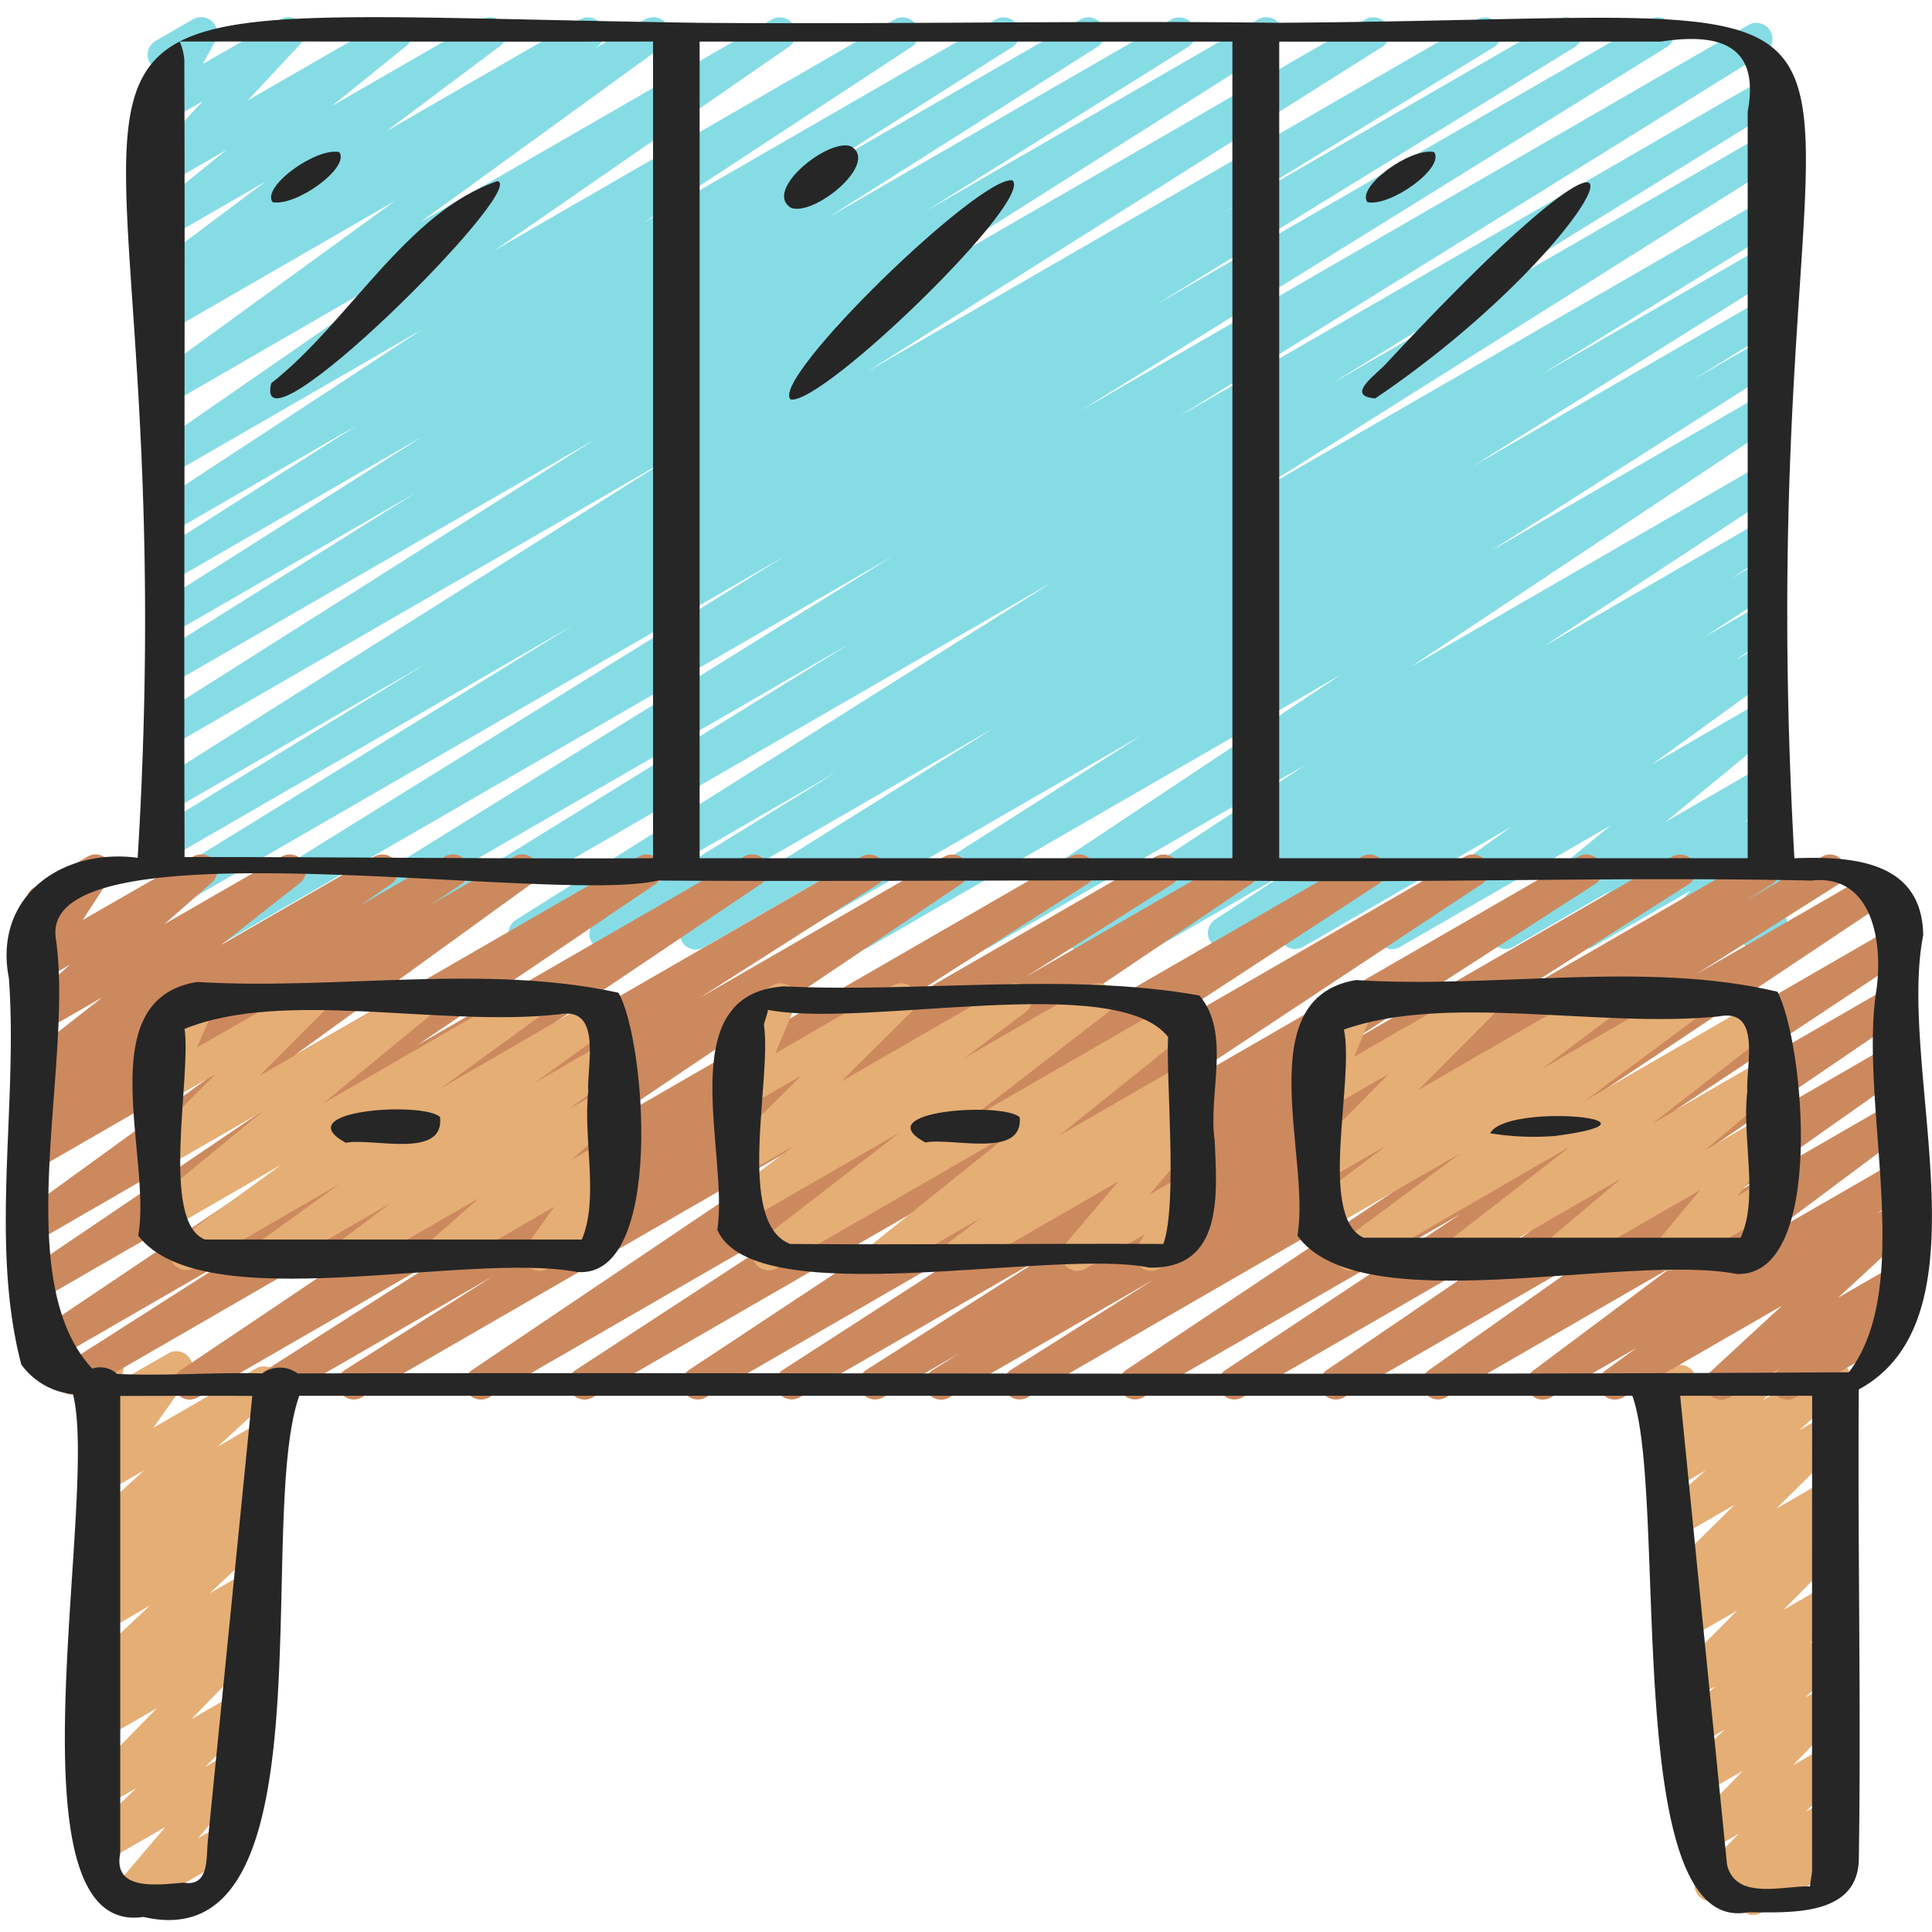 <svg id="Icons" height="512" viewBox="0 0 60 60" width="512" xmlns="http://www.w3.org/2000/svg"><path d="m6.416 29.5a.5.5 0 0 1 -.264-.925l18.214-11.3-19.086 11.025a.5.5 0 0 1 -.511-.858l13.031-8.024-12.52 7.23a.5.5 0 0 1 -.51-.859l8.43-5.162-7.92 4.573a.5.5 0 0 1 -.516-.855l16.007-10.1-15.491 8.943a.5.5 0 0 1 -.517-.856l13.72-8.69-13.203 7.622a.5.5 0 0 1 -.515-.857l8.125-5.09-7.61 4.393a.5.5 0 0 1 -.517-.855l8.376-5.31-7.859 4.537a.5.5 0 0 1 -.518-.854l6.326-4.021-5.808 3.353a.5.5 0 0 1 -.524-.851l8.344-5.472-7.82 4.513a.5.5 0 0 1 -.534-.844l9.154-6.338-8.62 4.978a.5.5 0 0 1 -.544-.837l7.531-5.47-6.987 4.033a.5.5 0 0 1 -.527-.848l.4-.265a.5.5 0 0 1 -.42-.886l3.516-2.637-2.969 1.714a.5.5 0 0 1 -.564-.822l2.315-1.872-1.751 1.011a.5.5 0 0 1 -.615-.774l1.635-1.751-1.02.588a.493.493 0 0 1 -.6-.073.5.5 0 0 1 -.093-.6l.464-.857a.5.5 0 0 1 -.218-.931l1.161-.669a.5.5 0 0 1 .6.073.5.5 0 0 1 .093.6l-.387.715 2.408-1.388a.5.5 0 0 1 .615.774l-1.635 1.749 4.374-2.523a.5.5 0 0 1 .564.821l-2.316 1.87 4.667-2.691a.5.5 0 0 1 .549.833l-3.52 2.638 6.015-3.471a.5.5 0 0 1 .527.848l-.135.09 1.626-.938a.5.5 0 0 1 .544.837l-7.529 5.463 10.923-6.3a.5.5 0 0 1 .534.843l-9.156 6.336 12.439-7.179a.5.5 0 0 1 .524.85l-8.346 5.474 10.958-6.324a.5.5 0 0 1 .518.854l-6.316 4.013 8.433-4.867a.5.5 0 0 1 .518.854l-8.383 5.312 10.686-6.166a.5.5 0 0 1 .515.856l-8.127 5.089 10.303-5.945a.5.5 0 0 1 .518.855l-13.719 8.69 16.533-9.545a.5.5 0 0 1 .517.855l-16.008 10.095 18.971-10.95a.5.5 0 0 1 .51.859l-8.418 5.155 10.419-6.014a.5.5 0 0 1 .512.858l-13.03 8.015 15.373-8.873a.5.5 0 0 1 .514.857l-18.215 11.3 20.746-11.982a.5.5 0 0 1 .513.858l-18.193 11.296 18.1-10.45a.5.5 0 0 1 .512.858l-13.888 8.585 13.379-7.722a.5.5 0 0 1 .516.856l-16.657 10.488 16.144-9.32a.5.5 0 0 1 .512.858l-7.426 4.585 6.915-3.991a.5.5 0 0 1 .515.856l-9.553 5.978 9.04-5.218a.5.5 0 0 1 .512.858l-2.633 1.626 2.122-1.224a.5.5 0 0 1 .519.854l-8.958 5.708 8.44-4.873a.5.5 0 0 1 .528.849l-11.459 7.627 10.932-6.311a.5.5 0 0 1 .526.851l-7.294 4.805 6.77-3.91a.5.5 0 0 1 .521.854l-1.5.966.984-.569a.5.5 0 0 1 .525.851l-2.329 1.528 1.806-1.043a.5.5 0 0 1 .527.85l-1.417.94.891-.514a.5.5 0 0 1 .544.837l-3.975 2.882 3.433-1.981a.5.5 0 0 1 .568.818l-3.589 2.956 3.024-1.745a.5.5 0 0 1 .568.819l-1.136.937.569-.328a.5.5 0 0 1 .621.768l-.881.975.262-.15a.5.5 0 0 1 .731.57l-.249.864a.5.5 0 0 1 .02.877l-.5.289a.5.5 0 0 1 -.73-.571l.156-.544-1.937 1.112a.5.5 0 0 1 -.621-.767l.881-.976-3.023 1.745a.5.5 0 0 1 -.569-.818l1.142-.942-3.051 1.765a.5.5 0 0 1 -.567-.818l3.585-2.953-6.539 3.774a.5.5 0 0 1 -.544-.837l3.977-2.885-6.449 3.723a.5.5 0 0 1 -.526-.849l1.408-.935-3.094 1.786a.5.5 0 0 1 -.524-.85l2.334-1.532-4.128 2.383a.5.5 0 0 1 -.521-.853l1.495-.96-3.144 1.815a.5.5 0 0 1 -.526-.851l7.305-4.811-9.81 5.663a.5.5 0 0 1 -.527-.849l11.449-7.623-14.677 8.475a.5.5 0 0 1 -.519-.855l8.976-5.718-11.389 6.574a.5.5 0 0 1 -.513-.858l2.61-1.612-4.283 2.472a.5.5 0 0 1 -.515-.857l9.537-5.966-11.824 6.825a.5.5 0 0 1 -.513-.859l7.456-4.603-9.464 5.463a.5.5 0 0 1 -.516-.856l16.653-10.487-19.651 11.345a.5.5 0 0 1 -.512-.859l13.884-8.582-16.355 9.443a.5.5 0 0 1 -.514-.858l18.2-11.3-21.059 12.16a.494.494 0 0 1 -.25.068z" fill="#86dce5"/><path d="m3.908 59.46a.5.5 0 0 1 -.384-.18.5.5 0 0 1 0-.643l1.612-1.9-1.856 1.073a.5.5 0 0 1 -.595-.794l1.549-1.486-.954.551a.5.5 0 0 1 -.607-.782l2.206-2.253-1.6.923a.5.5 0 0 1 -.579-.81l1.052-.918-.473.273a.5.5 0 0 1 -.592-.8l1.971-1.854-1.379.8a.5.5 0 0 1 -.569-.817l.7-.576-.126.072a.5.5 0 0 1 -.564-.821l.473-.384a.5.5 0 0 1 -.5-.843l1.785-1.631-1.2.691a.5.5 0 0 1 -.658-.722l1.13-1.593-.47.271a.5.5 0 0 1 -.738-.538l.221-1.022a.5.5 0 0 1 .017-.855l.384-.222a.5.5 0 0 1 .738.538l-.144.669 1.471-.849a.5.5 0 0 1 .619.1.5.5 0 0 1 .039.626l-1.128 1.588 3.19-1.842a.5.5 0 0 1 .588.8l-1.783 1.63 1.411-.815a.5.5 0 0 1 .564.821l-.55.446a.5.5 0 0 1 .513.2.5.5 0 0 1 -.09.67l-.7.578a.5.5 0 0 1 .581.8l-1.97 1.852 1.18-.681a.5.5 0 0 1 .579.809l-1.053.92.32-.185a.5.5 0 0 1 .607.783l-2.204 2.263 1.375-.791a.5.5 0 0 1 .6.794l-1.553 1.48.77-.443a.5.5 0 0 1 .631.756l-1.611 1.9.758-.438a.5.5 0 1 1 .5.866l-3.254 1.878a.5.5 0 0 1 -.25.067z" fill="#e5ae75"/><path d="m54.45 59.47a.5.5 0 0 1 -.362-.845l.121-.127-.845.487a.5.5 0 0 1 -.6-.784l1.236-1.253-.914.528a.5.5 0 0 1 -.609-.781l1.649-1.7-1.218.7a.5.5 0 0 1 -.594-.8l1.246-1.181-.8.463a.5.5 0 0 1 -.588-.8l1.1-1.01-.658.379a.5.5 0 0 1 -.6-.786l1.942-1.947-1.522.879a.5.5 0 0 1 -.574-.814l.586-.5-.136.078a.5.5 0 0 1 -.6-.788l2.158-2.135-1.748 1.009a.5.5 0 0 1 -.582-.807l1.428-1.267-.995.574a.5.5 0 0 1 -.6-.786l.8-.806-.34.2a.5.5 0 0 1 -.716-.615l.183-.469a.5.5 0 0 1 -.079-.9l.708-.409a.5.5 0 0 1 .716.614l-.079.2 2.377-1.371a.5.5 0 0 1 .6.787l-.8.8 1.979-1.142a.5.5 0 0 1 .582.806l-1.43 1.27.848-.489a.5.5 0 0 1 .6.788l-2.158 2.134 1.557-.9a.5.5 0 0 1 .574.814l-.586.5.012-.006a.5.5 0 0 1 .6.786l-1.938 1.952 1.339-.772a.5.5 0 0 1 .588.8l-1.1 1.008.512-.295a.5.5 0 0 1 .593.795l-1.246 1.183.653-.376a.5.5 0 0 1 .609.78l-1.649 1.7 1.04-.6a.5.5 0 0 1 .605.784l-1.24 1.254.635-.366a.5.5 0 0 1 .612.777l-.332.344a.5.5 0 0 1 .216.931l-2.516 1.453a.49.49 0 0 1 -.25.07z" fill="#e5ae75"/><path d="m29.23 43.47a.5.5 0 0 1 -.264-.924l.85-.531-2.4 1.387a.5.5 0 0 1 -.518-.854l5.678-3.617-7.75 4.469a.5.5 0 0 1 -.521-.852l7.746-5-10.137 5.852a.5.5 0 0 1 -.526-.849l10.412-6.886-13.4 7.735a.5.5 0 0 1 -.524-.851l9.224-6.026-11.918 6.877a.5.5 0 0 1 -.53-.847l11.7-7.883-15.123 8.73a.5.5 0 0 1 -.517-.855l4.588-2.905-6.516 3.76a.5.5 0 0 1 -.519-.854l6.107-3.9-8.234 4.754a.5.5 0 0 1 -.53-.847l11.6-7.8-14.716 8.5a.5.5 0 0 1 -.518-.854l5.559-3.549-6.033 3.483a.5.5 0 0 1 -.529-.848l9.988-6.715-9.679 5.585a.5.5 0 0 1 -.53-.846l7.4-5.008-6.87 3.969a.5.5 0 0 1 -.543-.838l7.363-5.338-6.82 3.939a.5.5 0 0 1 -.529-.847l.942-.634-.413.238a.5.5 0 0 1 -.672-.165.5.5 0 0 1 .137-.679l.96-.666-.425.246a.5.5 0 0 1 -.558-.826l2.452-1.925-1.894 1.091a.5.5 0 0 1 -.58-.807l1.473-1.3-.892.514a.5.5 0 0 1 -.67-.7l.838-1.3a.507.507 0 0 1 -.565-.233.5.5 0 0 1 .182-.682l1.656-.958a.5.5 0 0 1 .67.7l-.82 1.269 3.428-1.969a.5.5 0 0 1 .581.807l-1.475 1.293 3.648-2.1a.5.5 0 0 1 .558.826l-2.452 1.924 4.768-2.75a.5.5 0 0 1 .535.843l-.96.666 2.615-1.509a.5.5 0 0 1 .53.847l-.938.631 2.561-1.478a.5.5 0 0 1 .543.838l-7.369 5.336 10.7-6.176a.5.5 0 0 1 .53.846l-7.41 5.011 10.147-5.855a.5.5 0 0 1 .53.847l-9.984 6.713 13.1-7.56a.5.5 0 0 1 .518.854l-5.564 3.546 7.62-4.4a.5.5 0 0 1 .529.847l-11.6 7.806 14.986-8.653a.5.5 0 0 1 .52.854l-6.108 3.9 8.235-4.754a.5.5 0 0 1 .517.855l-4.583 2.9 6.51-3.757a.5.5 0 0 1 .529.847l-11.7 7.884 15.124-8.729a.5.5 0 0 1 .523.851l-9.22 6.025 11.906-6.876a.5.5 0 0 1 .526.849l-10.406 6.886 13.4-7.737a.5.5 0 0 1 .522.852l-7.751 5 10.145-5.85a.5.5 0 0 1 .518.854l-5.679 3.617 7.746-4.471a.5.5 0 0 1 .515.856l-.84.525 2.393-1.381a.5.5 0 0 1 .517.855l-4.434 2.805 5.42-3.129a.5.5 0 0 1 .527.848l-10.219 6.821 10.32-5.963a.5.5 0 0 1 .675.169.5.5 0 0 1 -.149.681l-7.288 4.836 6.762-3.9a.5.5 0 0 1 .531.846l-6.4 4.36 5.868-3.388a.5.5 0 0 1 .538.841l-5.313 3.747 4.775-2.755a.5.5 0 0 1 .55.833l-4.3 3.211 3.747-2.163a.5.5 0 0 1 .543.838l-.964.7.421-.243a.5.5 0 0 1 .59.8l-2.22 2.05 1.634-.943a.5.5 0 0 1 .588.8l-.341.314a.5.5 0 0 1 .25.932l-3.46 2a.5.5 0 0 1 -.588-.8l.121-.112-1.581.912a.5.5 0 0 1 -.59-.8l2.223-2.055-4.942 2.852a.5.5 0 0 1 -.543-.838l.963-.7-2.659 1.538a.5.5 0 0 1 -.55-.833l4.3-3.214-7.011 4.047a.5.5 0 0 1 -.538-.84l5.309-3.745-7.942 4.585a.5.5 0 0 1 -.532-.845l6.4-4.363-9.019 5.208a.5.5 0 0 1 -.526-.849l7.285-4.835-9.847 5.684a.5.5 0 0 1 -.527-.848l10.223-6.818-13.28 7.666a.5.5 0 0 1 -.517-.855l4.428-2.8-6.337 3.655a.5.5 0 0 1 -.25.07z" fill="#cd895e"/><path d="m8.351 39.47a.5.5 0 0 1 -.293-.906l2.481-1.792-4.512 2.605a.5.5 0 0 1 -.544-.837l3.246-2.365-3.449 1.991a.5.5 0 0 1 -.567-.818l3.469-2.853-2.902 1.675a.5.5 0 0 1 -.6-.786l2.02-2.032-1.423.821a.5.5 0 0 1 -.706-.637l.6-1.345a.505.505 0 0 1 -.526-.241.5.5 0 0 1 .183-.682l1.161-.67a.5.5 0 0 1 .706.636l-.582 1.3 3.362-1.934a.5.5 0 0 1 .6.786l-2.023 2.029 4.882-2.815a.5.5 0 0 1 .567.818l-3.468 2.852 6.358-3.67a.5.5 0 0 1 .544.837l-3.247 2.363 4.845-2.8a.5.5 0 0 1 .543.838l-2.476 1.795 2.125-1.227a.5.5 0 0 1 .551.832l-1.6 1.2 1.048-.6a.5.5 0 0 1 .58.808l-1.568 1.38.988-.569a.5.5 0 0 1 .656.724l-.857 1.2.2-.116a.5.5 0 0 1 .5.865l-2.211 1.27a.5.5 0 0 1 -.657-.723l.859-1.2-3.329 1.923a.5.5 0 0 1 -.58-.807l1.567-1.381-3.792 2.188a.5.5 0 0 1 -.551-.832l1.6-1.2-3.529 2.032a.5.5 0 0 1 -.249.07z" fill="#e5ae75"/><path d="m45.254 39.47a.5.5 0 0 1 -.307-.895l3.834-2.98-6.581 3.805a.5.5 0 0 1 -.548-.833l3.711-2.755-4.083 2.35a.5.5 0 0 1 -.551-.832l2.343-1.764-1.792 1.034a.5.5 0 0 1 -.6-.786l2.459-2.469-1.855 1.07a.5.5 0 0 1 -.713-.623l.665-1.615a.5.5 0 0 1 -.4-.91l1.161-.67a.5.5 0 0 1 .713.623l-.657 1.6 3.847-2.22a.5.5 0 0 1 .6.785l-2.459 2.47 5.639-3.255a.5.5 0 0 1 .55.832l-2.341 1.762 4.495-2.594a.5.5 0 0 1 .548.834l-3.71 2.754 5.366-3.1a.5.5 0 0 1 .557.827l-3.835 2.985 3.41-1.968a.5.5 0 0 1 .572.814l-2.341 1.974 1.769-1.02a.5.5 0 0 1 .634.752l-1.4 1.69.77-.445a.5.5 0 0 1 .5.866l-3.199 1.837a.5.5 0 0 1 -.634-.752l1.409-1.688-4.235 2.44a.5.5 0 0 1 -.572-.814l2.341-1.974-4.834 2.788a.493.493 0 0 1 -.246.07z" fill="#e5ae75"/><path d="m29.789 39.47a.5.5 0 0 1 -.3-.9l.986-.752-2.745 1.582a.5.5 0 0 1 -.563-.822l4.237-3.4-7.29 4.209a.5.5 0 0 1 -.555-.828l4.379-3.386-4.658 2.689a.5.5 0 0 1 -.551-.832l1.917-1.44-1.366.788a.5.5 0 0 1 -.6-.788l2.213-2.19-1.613.93a.5.5 0 0 1 -.71-.628l.642-1.514a.507.507 0 0 1 -.562-.234.5.5 0 0 1 .183-.682l1.161-.67a.5.5 0 0 1 .71.628l-.631 1.488 3.666-2.118a.5.5 0 0 1 .6.788l-2.215 2.2 5.176-2.988a.5.5 0 0 1 .551.832l-1.911 1.436 3.924-2.268a.5.5 0 0 1 .556.828l-4.378 3.385 6.52-3.764a.5.5 0 0 1 .563.822l-4.238 3.4 3.833-2.212a.5.5 0 0 1 .553.83l-.986.752.433-.249a.5.5 0 0 1 .632.755l-1.652 1.953 1.023-.59a.5.5 0 0 1 .678.69l-.366.61a.5.5 0 0 1 .136.918l-1.171.672a.5.5 0 0 1 -.679-.69l.222-.369-1.834 1.059a.5.5 0 0 1 -.632-.756l1.654-1.952-4.692 2.708a.493.493 0 0 1 -.25.07z" fill="#e5ae75"/><g fill="#262626"><path d="m.661 42.375a2.251 2.251 0 0 0 1.605.922c.827 3.218-2.185 16.891 2.19 16.235 5.912 1.373 3.457-12.276 4.838-16.185h41.4c1.122 3.121-.377 16.794 3.589 16.041 1.26 0 3.386.153 3.444-1.618.075-4.87-.039-9.748 0-14.62 4.144-2.25 1.184-9.99 2-14.108-.036-2.325-2.229-2.452-4-2.389-1.659-29.137 7.301-26.089-16.076-25.945-5.815-.074-12.05.051-18 0-25.083-.373-15.644-2.374-17.375 25.932-2.364-.313-4.493 1.212-4 3.739.29 3.939-.607 8.213.385 11.996zm5.8 14.733c-.069.547.068 1.489-.754 1.361-.768.055-2.212.287-1.973-.911v-14.206c1.368 0 2.735-.008 4.1 0q-.685 6.875-1.373 13.756zm49.815 1.007c-.015.135-.078.491-.06.47-.8-.034-2.315.457-2.582-.679q-.729-7.276-1.455-14.559h4.1q-.007 7.383-.003 14.768zm-4.7-56.823c1.778-.273 3.094.067 2.7 2.176q0 11.592 0 23.185h-14.549v-25.361zm-29.849 25.361v-25.361h16.546v25.361zm-16-24.73a1.692 1.692 0 0 0 -.146-.633c4.861-.006 9.805.008 14.7 0v25.363c-4.85.023-9.7-.042-14.549-.036-.026-8.23.02-16.469-.008-24.694zm-4 27.16c-.379-3.621 15.457-.973 18.7-1.736 5.916.035 12.02-.024 18 0 5.847.084 11.91-.129 17.822 0 1.9-.215 2.226 1.9 2.03 3.362-.569 3.533 1.232 9.182-.861 11.908-16.03.1-32.119 0-48.174.036a.928.928 0 0 0 -1.1 0c-1.5-.041-3.008.087-4.509.015a.775.775 0 0 0 -.77-.165c-2.63-2.824-.54-9.56-1.141-13.42z"/><path d="m4.292 38.374c2.026 2.613 10.15.469 13.636 1.13 2.727.212 2.117-7.234 1.279-8.673-4.135-.914-8.8-.072-13.083-.335-3.355.535-1.395 5.486-1.832 7.878zm1.44-6.42c3.075-1.254 7.968-.043 11.626-.454 1.357-.257.864 1.587.91 2.411-.163 1.415.343 3.321-.2 4.584h-11.704c-1.396-.554-.418-5.049-.632-6.541z"/><path d="m40.292 38.374c1.942 2.711 10.184.52 13.652 1.191 2.769.084 2.083-7.224 1.255-8.766-4.119-.981-8.807-.083-13.091-.363-3.339.564-1.389 5.537-1.816 7.938zm1.444-6.4c3.188-1.138 7.944-.035 11.638-.408 1.348-.27.841 1.527.89 2.333-.174 1.4.364 3.318-.208 4.54h-11.708c-1.437-.672-.273-4.892-.612-6.468z"/><path d="m22.276 38.194c1.156 2.631 10.419.543 13.43 1.175 2.3.033 2.09-2.289 2.018-3.944-.214-1.454.523-3.321-.473-4.509-4.145-.739-8.647-.076-12.9-.284-3.541.219-1.701 5.195-2.075 7.562zm1.448-6.371c.008-.07.12-.364.126-.46 3.027.582 10.805-1.219 12.426.84-.067 1.393.3 5.164-.146 6.429-3.863-.019-7.728.032-11.59 0-1.715-.661-.561-5.125-.816-6.809z"/><path d="m48.278 35.28c3.967-.516-1.483-1.047-2-.086a8.42 8.42 0 0 0 2 .086z"/><path d="m28.737 35.48c.827-.163 3.055.519 2.93-.785-.523-.482-4.767-.202-2.93.785z"/><path d="m10.74 35.49c.828-.163 3.073.524 2.926-.8-.526-.496-4.776-.209-2.926.8z"/><path d="m8.465 6.278c.728.145 2.419-1.077 2.071-1.556-.729-.145-2.42 1.078-2.071 1.556z"/><path d="m8.424 11.9c-.636 2.548 8.018-6.085 7.025-6.275-2.823.954-4.629 4.404-7.025 6.275z"/><path d="m24.573 6.457c.719.262 2.749-1.392 1.854-1.914-.719-.262-2.749 1.392-1.854 1.914z"/><path d="m31.441 5.6c-1.023-.155-7.574 6.212-6.883 6.808 1.024.151 7.575-6.215 6.883-6.808z"/><path d="m42.465 6.279c.728.146 2.421-1.079 2.07-1.558-.728-.146-2.421 1.079-2.07 1.558z"/><path d="m42.708 12.374c7.392-4.992 10.169-11.644.371-1.115-.29.347-1.349 1.031-.371 1.115z"/></g></svg>